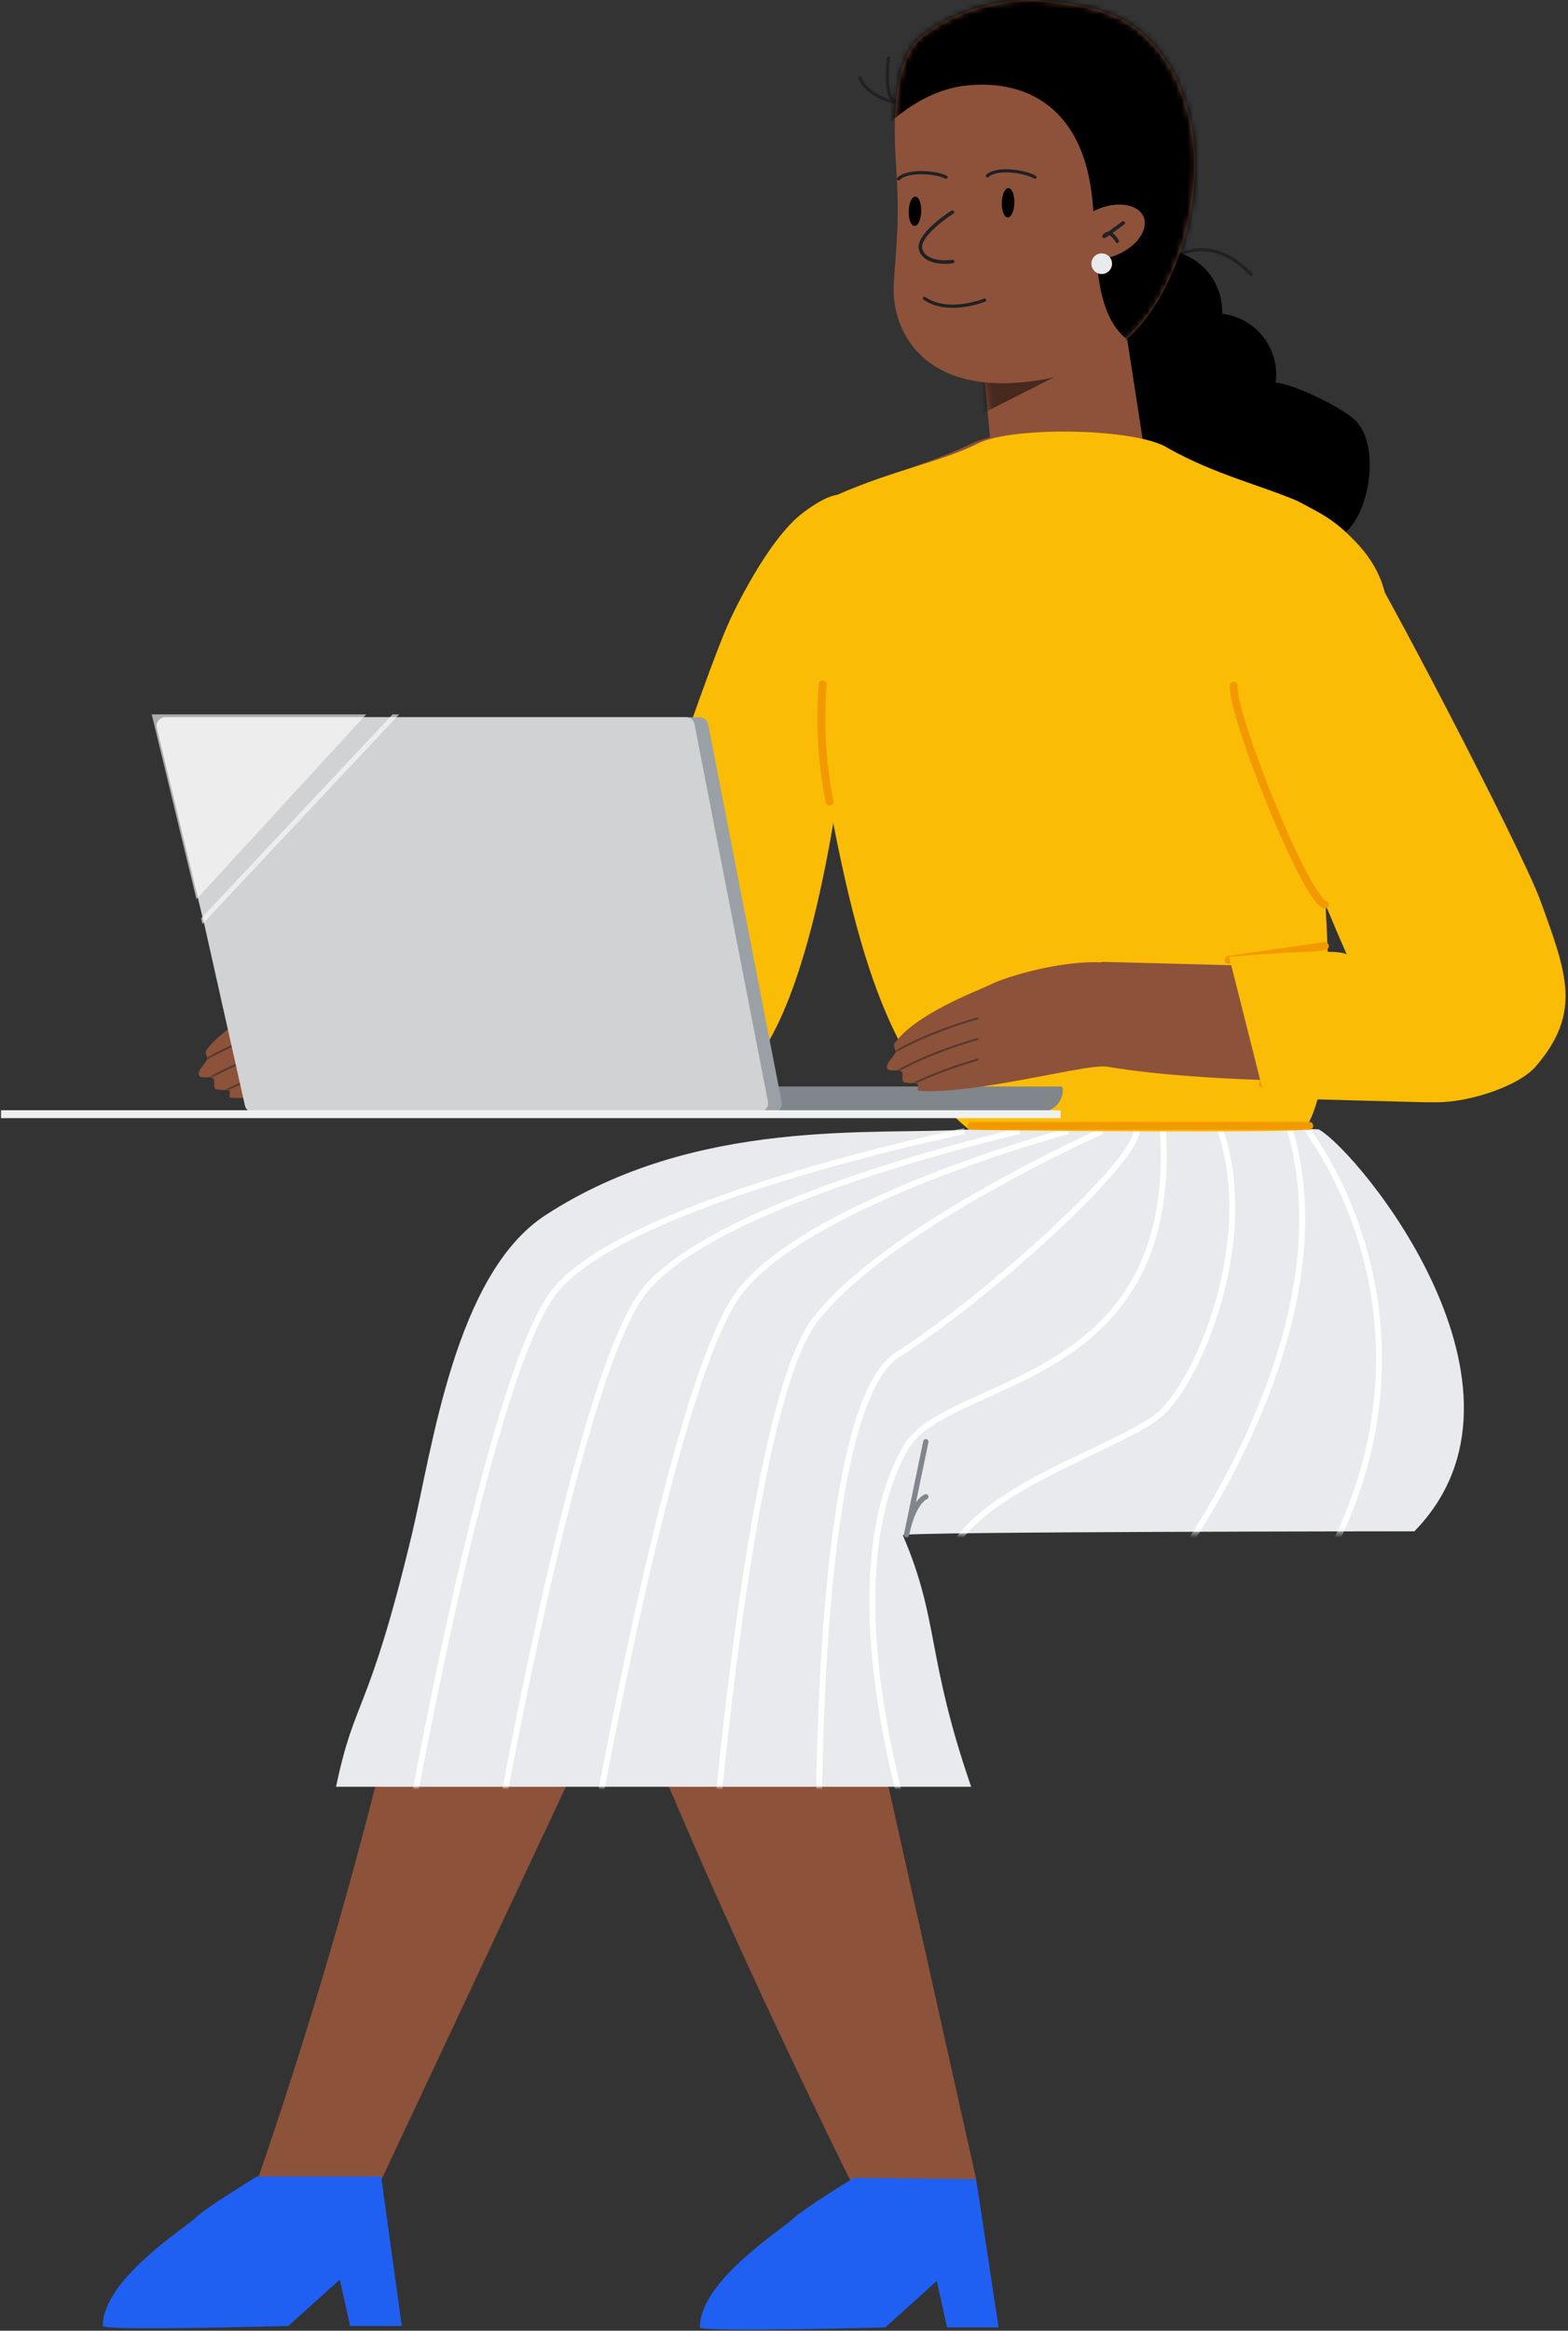 <svg aria-hidden="true" xmlns="http://www.w3.org/2000/svg" xmlns:xlink="http://www.w3.org/1999/xlink" fill="none" viewBox="0 0 274 407"><rect x="0" y="0" width="274" height="407" fill="#333333" stroke="none"/><defs><path id="a" fill="#8D523A" d="M94.982 183.226s-45.246 9.068-54.627 8.48c-.575 0 .091-1.307-.405-1.307-.497 0-1.882-.117-2.195-.196-.68-.17 0-1.594-.523-1.881-.718-.445-2.378.143-2.482-.641-.131-1.006.953-1.62 1.398-2.613.248-.535-.523-1.176 0-1.803a16.27 16.27 0 0 1 1.306-1.476c4.652-4.534 13.81-9.081 15.535-9.943 2.404-1.202 12.23-1.855 19.677-1.307a174.76 174.76 0 0 1 17.469 2.195l4.847 10.492Z"/><path id="c" fill="#8E523A" d="m174.683 94.3 27.346-2.364-5.409-34.964-25.217 2.365 3.28 34.963Z"/><path id="e" fill="#8E523A" d="M208.824 30.318c.326-4.991-.758-17.652-9.826-24.995-4.155-3.37-9.982-4.782-18.135-5.318a32.661 32.661 0 0 0-18.226 5.161c-1.816 1.464-7.369 3.371-6.089 23.061.666 10.453.183 13.066-.353 21.115-.536 8.048 4.626 18.004 19.834 17.56 15.208-.445 22.59-7.931 26.667-14.974a48.227 48.227 0 0 0 6.128-21.61Z"/><path id="g" fill="#E8EAED" d="M230.499 197.245c.078-.288-60.991-.288-61.174 0-16.554 1.032-47.624-2.222-74.03 14.973-15.835 10.309-19.794 41.026-23.335 55.79-7.604 31.645-9.97 28.261-13.236 44.006h110.98c-7.918-22.957-5.514-28.98-11.942-43.927-.261-.627 89.396-.68 89.396-.68 24.302-24.89-9.591-66.086-16.659-70.162Z"/></defs><path fill="#8D523A" d="M134.741 176.393c10.139-41.183 19.925-71.457 15.94-84.052-5.879-18.214-24.171 22.225-24.171 22.225l-18.031 57.306s19.755 30.913 26.262 4.521Z"/><path fill="#8D523A" d="M62.698 170.369S37.65 181.71 53.552 185.46c11.759 2.757 37.969 6.533 66.713 3.92 22.93-1.999 3.802-18.514 3.802-18.514l-61.37-.497Z"/><use xlink:href="#a"/><mask id="b" width="61" height="22" x="34" y="170" maskUnits="userSpaceOnUse" style="mask-type:alpha"><use xlink:href="#a"/></mask><g stroke="#202124" stroke-linecap="round" stroke-linejoin="round" stroke-width=".34" mask="url(#b)"><path d="M50.572 182.638c-8.414 2.404-15.678 6.01-18.03 8.427m18.03-12.033c-8.414 2.404-15.678 6.01-18.03 8.415m18.03-1.202c-8.414 2.404-15.678 6.023-18.03 8.427" opacity=".5"/></g><path fill="#FBBC05" d="M115.116 193.691c6.023 0 13.249-4.09 16.162-7.448 14.621-16.985 18.919-76.63 19.089-90.153.105-8.427-1.097-13.236-9.969-6.611-6.454 4.808-12.765 18.631-12.765 18.631-4.952 10.557-20.905 59.776-20.905 59.776s-16.986.431-16.986.405l-7.003 24.668s30.09.732 32.377.732Z"/><path stroke="#202124" stroke-linecap="round" stroke-miterlimit="10" stroke-width=".56" d="M204.656 45.317s6.533-5.226 13.967 2.613"/><path fill="#000" d="M186.898 35.714a10.714 10.714 0 0 1 17.678 8.1 10.678 10.678 0 0 1 8.976 10.99 10.663 10.663 0 0 1 9.355 12.033c2.94.078 12.216 4.534 14.281 6.938 3.841 4.507 2.247 15.548-2.261 19.402-2.012 1.712-6.598 2.613-9.041 2.613-.392 2.417-1.607-2.757-3.619-1.045-4.508 3.92-11.276 10.779-15.117 6.285-2.065-2.404-6.05-12.922-5.671-15.836a10.672 10.672 0 0 1-10.452-11.119 10.689 10.689 0 0 1-9.447-10.583 33.535 33.535 0 0 1 5.292-27.725l.026-.053Z"/><path stroke="#202124" stroke-linecap="round" stroke-miterlimit="10" stroke-width=".56" d="M155.255 10.131s-.954 7.134 1.306 7.657c2.261.522-4.56-.092-6.323-4.181"/><use xlink:href="#c"/><mask id="d" width="32" height="39" x="171" y="56" maskUnits="userSpaceOnUse" style="mask-type:alpha"><use xlink:href="#c"/></mask><g mask="url(#d)"><path fill="#000" d="m146.997 84.75 75.298-38.23-9.904-18.802-75.297 38.23 9.903 18.801Z" opacity=".5"/></g><use xlink:href="#e"/><mask id="f" width="53" height="67" x="156" y="0" maskUnits="userSpaceOnUse" style="mask-type:alpha"><use xlink:href="#e"/></mask><g mask="url(#f)"><path fill="#000" d="M145.612 29.86c2.143 2.143 9.643-13.431 23.231-14.92 9.839-1.072 20.513 3.188 22.081 20.304.719 7.839.392 14.372 2.783 19.729 4.273 9.642 16.802 7.238 16.802 7.238s45.913-60.716 11.825-76.147c-34.088-15.43-68.164-19.912-72.828-4.86-4.665 15.052-6.01 46.527-3.894 48.656Z"/></g><path stroke="#202124" stroke-linecap="round" stroke-miterlimit="10" stroke-width=".56" d="M172.068 52.4s-6.35 2.612-10.531-.301"/><path stroke="#202124" stroke-linecap="round" stroke-miterlimit="10" stroke-width=".62" d="M166.426 37.047s-6.638 4.18-5.462 6.768c1.176 2.587 5.501 1.855 5.501 1.855"/><path fill="#000" d="M176.084 37.973c-.606-.017-1.064-1.177-1.024-2.59.04-1.414.563-2.547 1.169-2.53.606.018 1.065 1.178 1.025 2.591-.04 1.414-.564 2.546-1.17 2.53Zm-16.275 1.474c-.606-.017-1.065-1.177-1.025-2.59.04-1.415.564-2.547 1.17-2.53.606.017 1.064 1.177 1.024 2.591-.04 1.414-.563 2.546-1.169 2.529Z"/><path stroke="#202124" stroke-linecap="round" stroke-miterlimit="10" stroke-width=".56" d="M180.85 30.945c-1.568-1.006-6.664-1.79-8.297-.235m-7.239.235c-1.62-.902-6.755-1.307-8.296.287"/><path fill="#8E523A" d="M187.181 43.164c-.922-2.203 1.163-5.175 4.658-6.638 3.495-1.462 7.075-.862 7.997 1.342.922 2.203-1.163 5.175-4.658 6.637-3.494 1.463-7.075.862-7.997-1.34Z"/><path fill="#E8EAED" d="M192.517 47.852a1.803 1.803 0 1 1 0-3.606 1.803 1.803 0 0 1 0 3.606Z"/><path stroke="#202124" stroke-linecap="round" stroke-miterlimit="10" stroke-width=".62" d="M196.279 38.928s-4.259 3.201-3.201 2.143c1.059-1.059 2.143 1.058 2.143 1.058"/><path fill="#8D523A" d="M169.771 197.52h56.718l11.929-91.917s-4.273-12.805-12.804-18.136c-6.298-2.704-14.373-4.612-22.447-9.146-5.409-3.606-27.242-3.92-33.318-.901-6.075 3.018-13.392 4.821-21.872 8.858-6.533 3.162 21.794 111.242 21.794 111.242Z"/><path fill="#8D523A" d="m148.615 380.791 21.964-.235L144.356 263.2s59.697 9.538 94.987-1.202c27.647-8.415 1.202-64.924-14.058-64.479-11.198.339-38.701 0-38.701 0s-81.569 6.532-93.158 28.326c-11.59 21.794 55.189 154.946 55.189 154.946Z"/><path fill="#8D523A" d="M169.77 197.52c-.157-.445-82.118 1.175-89.004 42.332a870.025 870.025 0 0 1-35.813 140.94h21.624l59.749-127.208s121.433 6.011 121.433-4.808c2.404-26.458-21.637-51.701-21.637-51.701"/><path fill="#1F60F3" d="M174.5 406.427h-9.002l-1.803-8.114-9.003 8.114s-32.402.888-32.402 0c0-8.114 14.372-17.117 16.201-18.907 1.829-1.79 10.74-7.212 10.74-7.212l21.349.249 3.92 25.87Zm-104.291-.249h-9.028l-1.803-8.101-9.003 8.101s-32.416.901-32.416 0c0-8.101 14.373-17.104 16.215-18.907 1.842-1.803 10.727-7.199 10.727-7.199h21.702l3.606 26.106Z"/><use xlink:href="#g"/><mask id="h" width="198" height="116" x="58" y="197" maskUnits="userSpaceOnUse" style="mask-type:alpha"><use xlink:href="#g"/></mask><g stroke="#fff" stroke-miterlimit="10" stroke-width="1.03" mask="url(#h)"><path d="M165.394 280.63c-6.01-18.031 28.862-26.445 37.276-33.657 7.84-6.742 20.448-38.479 6.154-58.326"/><path d="M161.786 328.724s-18.37-49.44-3.606-75.781c7.591-13.51 52.903-9.616 44.031-64.335M69.817 328.123S84.49 241.889 96.693 225.78c12.204-16.11 71.862-28.262 71.862-28.262"/><path d="M85.445 328.123s14.686-86.234 26.876-102.343c12.19-16.11 65.851-28.262 65.851-28.262"/><path d="M102.272 328.123s14.685-86.234 26.876-102.343c12.19-16.11 57.489-28.262 57.489-28.262"/><path d="M123.897 332.931s6.259-86.233 18.462-102.343 50.211-33.07 50.211-33.07"/><path d="M143.155 332.931s-2.156-86.233 13.654-96.333c15.809-10.1 41.34-33.213 41.81-39.08m28.104 83.112c21.637-31.253 15.966-63.891.745-84.77"/><path d="M205.074 273.418s36.114-48.095 16.816-84.771"/></g><path stroke="#80868B" stroke-linecap="round" stroke-linejoin="round" stroke-width=".92" d="m161.787 251.755-3.371 16.254s.967-5.436 3.371-6.638"/><path fill="#FBBC05" d="M169.324 197.245c.262.222 58.182.64 58.626 0 8.624-12.02 1.137-64.597 1.137-64.597s31.723-28.117-2.404-45.18c-6.298-2.705-14.372-4.613-22.46-9.147-5.396-3.606-27.242-3.92-33.305-.901-6.532 3.292-14.476 4.52-24.824 9.08-6.533 2.914-3.998 38.871-4.155 36.741 6.023 35.356 10.831 60.573 27.385 74.004Z"/><path stroke="#F29900" stroke-linecap="round" stroke-linejoin="round" stroke-width="1.38" d="M226.684 132.649a30.426 30.426 0 0 0 2.129-15.313m-83.854 22.629a74.38 74.38 0 0 1-1.202-20.448m85.03 77.088h-59.018m60.547-7.357H220.7m10.818-24.041-16.829 2.404"/><path fill="#80868B" d="M101.893 189.732h83.412a.395.395 0 0 1 .294.114.41.41 0 0 1 .124.291v.209a3.837 3.837 0 0 1-.973 2.537 3.833 3.833 0 0 1-2.411 1.252l-77.088.47c-1.868 0-3.384-2.495-3.384-4.259l.026-.614Z"/><path fill="#9AA0A6" d="M135.094 194.266H46.679a1.533 1.533 0 0 1-1.49-1.202l-7.003-31.227-.236-.967-.823-3.358-7.303-30.365a1.528 1.528 0 0 1 1.49-1.894h90.936a1.532 1.532 0 0 1 1.503 1.228l12.843 65.969a1.539 1.539 0 0 1-1.502 1.816Z"/><path fill="#D1D2D3" d="m133.331 194.266-88.415.627c-1.307-.627-1.96-1.124-2.117-1.829l-7.003-31.227-.235-.967-.81-3.358-7.356-30.378a1.528 1.528 0 0 1 1.49-1.894h90.976a1.511 1.511 0 0 1 1.502 1.228l12.844 65.969c.144.966-.536 1.228-.876 1.829Z"/><path fill="#fff" d="M63.977 124.756 34.33 157.028l-7.814-32.272h37.46Zm5.761 0-34.362 36.597-.236-.967 33.462-35.63h1.136Z" opacity=".6"/><path fill="#8D523A" d="M268.69 172.146c-11.929-40.687-28.287-72.71-38.06-81.595-14.255-12.779-8.937 29.084-8.937 29.084l18.736 60.951s35.905 17.6 28.261-8.44Z"/><path fill="#8D523A" d="M192.555 167.965s-19.036 13.745-3.175 17.495c11.76 2.757 37.891 4.233 66.714 2.783 27.346-1.307 3.802-18.514 3.802-18.514l-67.341-1.764Z"/><path fill="#8D523A" d="M214.051 183.225s-15.823 3.096-21.559 3.018c-4.285 0-22.486 4.847-31.854 4.259-.575 0 .092-1.306-.418-1.306-.509 0-1.881-.118-2.182-.196-.679-.17 0-1.594-.522-1.882-.732-.444-2.378.144-2.496-.64-.131-1.006.967-1.62 1.398-2.613.261-.536-.523-1.176 0-1.803.405-.518.842-1.011 1.307-1.477 4.664-4.533 13.823-7.839 15.548-8.741 2.404-1.202 12.229-4.259 19.677-3.762a84.742 84.742 0 0 1 17.468 3.397l3.633 11.746Z"/><mask id="i" width="60" height="23" x="155" y="168" maskUnits="userSpaceOnUse" style="mask-type:alpha"><path fill="#8D523A" d="M214.049 183.225s-15.823 3.096-21.559 3.018c-4.285 0-22.486 4.847-31.854 4.259-.575 0 .092-1.306-.418-1.306-.509 0-1.881-.118-2.182-.196-.679-.17 0-1.594-.522-1.882-.732-.444-2.378.144-2.496-.64-.131-1.006.967-1.62 1.398-2.613.261-.536-.523-1.176 0-1.803.405-.518.842-1.011 1.307-1.477 4.664-4.533 13.823-7.839 15.548-8.741 2.404-1.202 12.229-4.259 19.677-3.762a84.764 84.764 0 0 1 17.469 3.397l3.632 11.746Z"/></mask><g stroke="#202124" stroke-linecap="round" stroke-linejoin="round" stroke-width=".34" mask="url(#i)"><path d="M170.814 181.434c-8.427 2.404-15.678 6.01-18.043 8.428m18.043-12.034c-8.427 2.404-15.678 6.011-18.043 8.415m18.043-1.202c-8.427 2.404-15.678 6.023-18.043 8.427" opacity=".5"/></g><path fill="#FBBC05" d="M250.986 192.49c6.024 0 14.451-2.888 17.365-6.246 8.113-9.394 5.461-16.227.823-28.966-3.345-9.146-28.627-57.594-32.233-62.402-3.606-4.808-13.928-10.818-20.788-6.611-6.859 4.207-9.146 12.882-9.146 12.882 11.145 20.461 20.317 47.481 28.327 65.525-1.673-1.307-20.514.431-20.553.405l6.22 24.655c27.686.758 27.137.758 29.985.758Z"/><path stroke="#F29900" stroke-linecap="round" stroke-linejoin="round" stroke-width="1.38" d="M231.531 157.996c-3.501-1.202-16.358-33.239-15.94-38.257"/><path stroke="#EFF0F2" stroke-miterlimit="10" stroke-width="1.38" d="M185.33 194.567H.176"/></svg>
